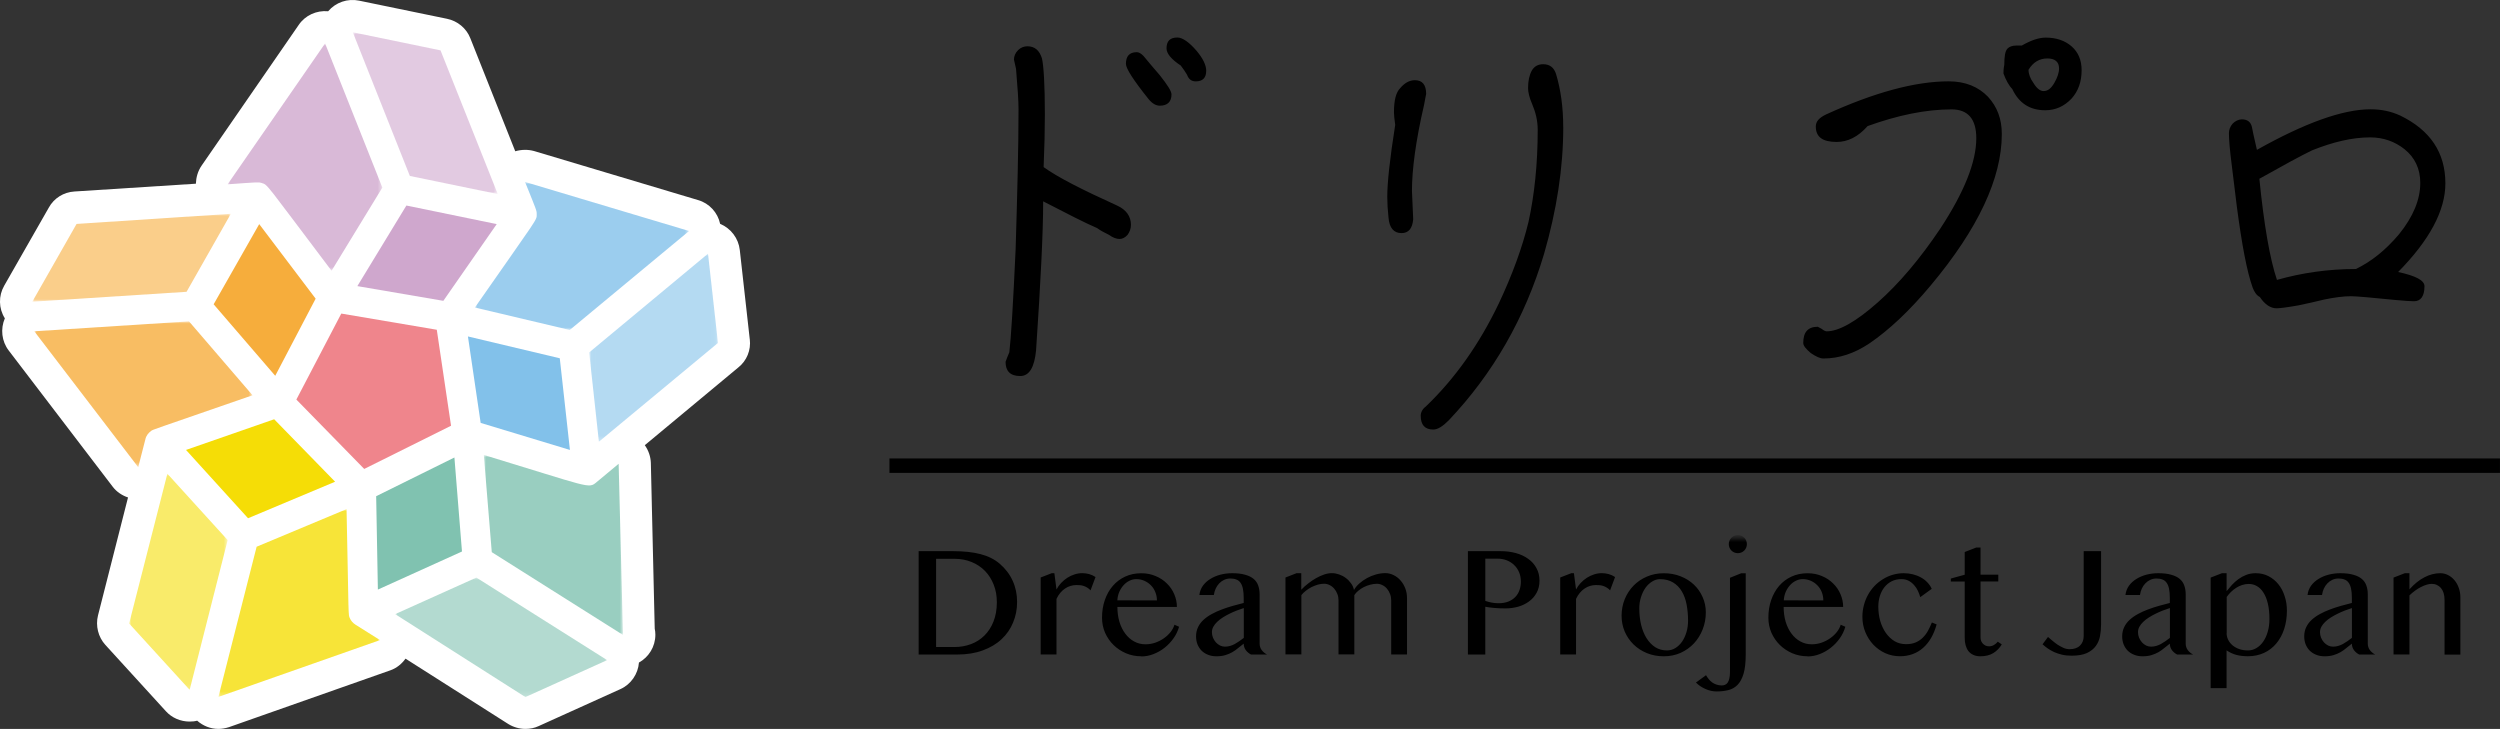 <?xml version="1.0" encoding="UTF-8"?><svg id="_レイヤー_2" xmlns="http://www.w3.org/2000/svg" xmlns:xlink="http://www.w3.org/1999/xlink" viewBox="0 0 541.91 158"><rect x="0" y="0" width="541.91" height="158" fill="#333333" stroke="none"/><defs><style>.cls-1{mask:url(#mask-10);}.cls-2{fill:#000;}.cls-2,.cls-3,.cls-4,.cls-5,.cls-6,.cls-7,.cls-8,.cls-9{stroke-width:0px;}.cls-10{opacity:.6;}.cls-11{mask:url(#mask-2);}.cls-12{mask:url(#mask-3);}.cls-13{mask:url(#mask-9);}.cls-14{mask:url(#mask-5);}.cls-3{fill:#82c1ea;}.cls-4{fill:#f5dd06;}.cls-15{mask:url(#mask-8);}.cls-5{fill:#ef858c;}.cls-16{mask:url(#mask-4);}.cls-17{opacity:.8;}.cls-18{mask:url(#mask-6);}.cls-19{fill:none;stroke:#000;stroke-miterlimit:10;stroke-width:3.13px;}.cls-6{fill:#80c2b0;}.cls-7{fill:#fff;}.cls-8{fill:#f6ad3c;}.cls-20{mask:url(#mask-1);}.cls-21{mask:url(#mask);}.cls-22{mask:url(#mask-7);}.cls-9{fill:#cfa7cd;}.cls-23{mask:url(#mask-11);}</style><mask id="mask" x="180.83" y="-8.52" width="362.14" height="104.78" maskUnits="userSpaceOnUse"><g id="mask0_195_3843"><path class="cls-7" d="M180.83-8.52h362.14v104.78H180.83V-8.52Z"/></g></mask><mask id="mask-1" x="196.09" y="115.99" width="340.15" height="46.62" maskUnits="userSpaceOnUse"><g id="mask1_195_3843"><path class="cls-7" d="M196.09,116.57h340.15v46.03H196.09v-46.03Z"/></g></mask><mask id="mask-2" x="102.94" y="39.45" width="46.43" height="32.09" maskUnits="userSpaceOnUse"><g id="mask2_195_3843"><path class="cls-7" d="M102.95,39.45h46.42v32.09h-46.42v-32.09Z"/></g></mask><mask id="mask-3" x="76.47" y="6.99" width="31.43" height="35.08" maskUnits="userSpaceOnUse"><g id="mask3_195_3843"><path class="cls-7" d="M76.47,6.99h31.43v35.08h-31.43V6.99Z"/></g></mask><mask id="mask-4" x="49.35" y="9.42" width="33.54" height="49.28" maskUnits="userSpaceOnUse"><g id="mask4_195_3843"><path class="cls-7" d="M49.35,9.42h33.54v49.28h-33.54V9.42Z"/></g></mask><mask id="mask-5" x="7" y="46.34" width="43.05" height="19.06" maskUnits="userSpaceOnUse"><g id="mask5_195_3843"><path class="cls-7" d="M7,46.34h43.05v19.06H7v-19.06Z"/></g></mask><mask id="mask-6" x="7.43" y="69.66" width="47.31" height="31.62" maskUnits="userSpaceOnUse"><g id="mask6_195_3843"><path class="cls-7" d="M7.43,69.66h47.31v31.62H7.43v-31.62Z"/></g></mask><mask id="mask-7" x="27.99" y="102.69" width="21.36" height="46.84" maskUnits="userSpaceOnUse"><g id="mask7_195_3843"><path class="cls-7" d="M27.99,102.69h21.36v46.84h-21.36v-46.84Z"/></g></mask><mask id="mask-8" x="47.34" y="110.36" width="35.04" height="40.71" maskUnits="userSpaceOnUse"><g id="mask8_195_3843"><path class="cls-7" d="M47.34,110.36h35.04v40.71h-35.04v-40.71Z"/></g></mask><mask id="mask-9" x="85.66" y="125.21" width="45.95" height="25.9" maskUnits="userSpaceOnUse"><g id="mask9_195_3843"><path class="cls-7" d="M85.66,125.21h45.95v25.9h-45.95v-25.9Z"/></g></mask><mask id="mask-10" x="104.86" y="98.62" width="30.17" height="39.02" maskUnits="userSpaceOnUse"><g id="mask10_195_3843"><path class="cls-7" d="M104.86,98.62h30.17v39.02h-30.17v-39.02Z"/></g></mask><mask id="mask-11" x="127.71" y="55" width="27.93" height="40.75" maskUnits="userSpaceOnUse"><g id="mask11_195_3843"><path class="cls-7" d="M127.72,55h27.92v40.75h-27.92v-40.75Z"/></g></mask></defs><g id="_レイヤー_1-2"><g class="cls-21"><path class="cls-2" d="M261.46,15.38c0,1.54-.82,2.26-2.26,2.26-.91,0-1.54-.45-1.9-1.45-.36-.63-.82-1.27-1.36-1.99-2.08-1.36-3.08-2.63-3.08-3.71,0-1.54.72-2.36,2.36-2.36,1.09,0,2.54,1,4.17,2.9,1.36,1.63,2.08,3.08,2.08,4.35ZM253.94,20.46c0,1.63-.91,2.45-2.54,2.45-.82,0-1.63-.45-2.45-1.45-3.26-4.08-4.89-6.61-4.89-7.61,0-1.63.72-2.54,2.36-2.54.45,0,.91.27,1.45.82,1.18,1.45,2.36,2.81,3.53,4.17,1.63,2.08,2.54,3.44,2.54,4.17ZM245.15,48.72c0,.82-.27,1.54-.72,2.17-.54.63-1.18.91-1.72.91-.72,0-1.45-.27-2.36-.91-.91-.45-1.81-.91-2.54-1.45-2.54-1.09-6.43-3.08-11.69-5.8,0,6.7-.54,17.49-1.54,32.34-.36,3.62-1.45,5.53-3.44,5.53-2.17,0-3.17-1.09-3.17-3.08.18-.54.45-1.18.82-2.08.36-2.99.82-10.42,1.36-22.29.36-11.87.63-22.02.63-30.44,0-1.63-.18-4.53-.54-8.7l-.45-1.99c0-.72.27-1.45.91-2.08.54-.54,1.27-.82,1.99-.82,1.63,0,2.63.91,3.17,2.63.36,1.54.63,5.62.63,12.14,0,3.35-.09,7.16-.27,11.42,2.99,2.17,8.33,4.89,15.94,8.34,1.99.91,2.99,2.36,2.99,4.17ZM309.14,20.36c-.09.54-.27,1.27-.45,2.36-1.81,7.79-2.63,14.04-2.63,18.66,0,.36.09,2.36.27,6.16-.18,1.99-1,2.99-2.54,2.99-1.63,0-2.63-1.09-2.81-3.35-.18-1.63-.27-3.17-.27-4.53,0-2.99.54-8.15,1.72-15.58-.18-1.27-.27-2.17-.27-2.72,0-2.63.45-4.35,1.36-5.25.91-1.09,1.99-1.72,3.17-1.72,1.63,0,2.45,1,2.45,2.99ZM338.86,27.52c0,8.97-1.45,18.12-4.17,27.54-4.17,13.95-11.05,25.91-20.66,36.06-1.27,1.27-2.36,1.99-3.35,1.99-1.81,0-2.72-1-2.72-2.99,0-.72.36-1.45,1.09-1.99,6.34-6.07,11.6-13.5,15.85-22.38,2.9-6.16,5.07-12.05,6.43-17.67,1.27-5.8,1.99-12.5,1.99-19.93,0-1.99-.45-3.81-1.18-5.53-.63-1.45-.91-2.63-.91-3.53,0-1.54.27-2.81.82-3.81.54-.91,1.36-1.36,2.45-1.36,1.45,0,2.36.72,2.81,2.17,1,3.35,1.54,7.16,1.54,11.42ZM451.22,15.2c0,2.54-.72,4.53-2.17,6.16-1.63,1.72-3.53,2.54-5.71,2.54-3.35,0-5.71-1.54-7.16-4.62-.72-.72-1.36-1.9-1.9-3.35,0-.36,0-1,.18-1.9,0-1.81.18-2.99.72-3.53.36-.36,1-.63,1.9-.63h1.18c1.9-1.09,3.63-1.72,5.17-1.72,2.26,0,4.17.63,5.62,1.9,1.45,1.27,2.17,2.99,2.17,5.16ZM433.92,29.06c0,9.6-5.17,20.57-15.4,32.8-4.62,5.53-9.06,9.69-13.32,12.59-3.26,2.17-6.52,3.26-9.97,3.26-.73,0-1.63-.45-2.72-1.18-1.09-.91-1.63-1.63-1.63-2.17,0-2.36,1-3.53,3.17-3.53,0,0,.27.18.82.45.45.36.82.54,1.09.54,2.63,0,6.34-2.08,11.05-6.25,4.62-4.08,9.15-9.42,13.59-16.04,5.17-7.88,7.79-14.41,7.79-19.57,0-4.17-1.81-6.25-5.35-6.25-5.62,0-11.69,1.27-18.21,3.62-2.08,2.36-4.35,3.44-6.7,3.44-3.08,0-4.53-1.09-4.53-3.35,0-1.09.72-1.9,2.26-2.63,10.33-4.71,19.21-7.16,26.55-7.16,3.62,0,6.43,1.18,8.52,3.35,1.99,2.17,2.99,4.8,2.99,8.06ZM446.33,14.84c0-1.45-.91-2.17-2.54-2.17-1.72,0-3.08.82-4.08,2.45,0,.91.36,1.9,1.09,2.9.72,1.18,1.45,1.72,2.17,1.72.91,0,1.63-.54,2.36-1.81.63-1.09,1-2.17,1-3.08ZM530.07,39.75c0,5.89-3.44,12.32-10.24,19.21,3.8.82,5.71,1.81,5.71,3.08,0,2.17-.82,3.26-2.26,3.26-.72,0-1.99-.09-3.99-.27-5.35-.54-8.61-.82-9.69-.82-1.63,0-3.63.27-5.8.72-1.9.45-3.81.91-5.62,1.27-2.54.45-4.08.63-4.71.63-1.27,0-2.54-.82-3.62-2.45-.73-.36-1.18-1.09-1.54-1.99-1.27-3.53-2.36-9.42-3.44-17.58l-1.09-8.88c-.45-3.44-.63-5.8-.63-7.07,0-.72.27-1.45.82-2.08.54-.54,1.27-.91,1.99-.91,1.18,0,1.9.54,2.17,1.63.09.54.45,2.26,1.09,4.98,10.33-5.8,18.57-8.79,24.64-8.79,2.36,0,4.44.45,6.43,1.36,6.52,3.17,9.78,8.06,9.78,14.68ZM524.63,39.66c0-3.08-1.18-5.53-3.44-7.34-2.08-1.63-4.53-2.54-7.43-2.54-3.9,0-8.06,1-12.59,2.81-2.45,1.18-6.25,3.26-11.42,6.16,1,9.97,2.26,17.3,3.81,21.92,5.44-1.54,11.14-2.36,17.12-2.36,3.35-1.63,6.43-4.08,9.33-7.52,3.08-3.81,4.62-7.52,4.62-11.14Z"/></g><g class="cls-20"><path class="cls-2" d="M199.13,119.47h7.47c2.3,0,4.28.21,5.93.64,1.66.43,3.04,1.12,4.14,2.06,1.26,1.08,2.21,2.32,2.84,3.72.64,1.4.96,2.92.96,4.58s-.29,3.06-.86,4.45c-.56,1.39-1.4,2.6-2.5,3.63-1.09,1.03-2.45,1.84-4.07,2.43-1.61.6-3.46.9-5.54.9h-8.37v-22.42ZM202.9,140.25h4.01c1.26,0,2.45-.21,3.57-.63,1.12-.42,2.09-1.04,2.91-1.86.83-.82,1.49-1.83,1.96-3.03.48-1.21.73-2.6.73-4.18,0-1.39-.22-2.65-.68-3.8-.45-1.16-1.08-2.16-1.89-2.99-.81-.83-1.78-1.48-2.91-1.94-1.12-.46-2.34-.69-3.67-.69h-4.02v19.12ZM228.03,124.25h.52l.46,3.53c.27-.52.61-.99,1.01-1.42.41-.43.85-.8,1.34-1.12.5-.32,1.02-.56,1.56-.73.55-.18,1.11-.27,1.67-.27.51,0,1,.07,1.49.2.5.14.96.35,1.39.64l-1.08,2.89c-.23-.25-.46-.45-.71-.59-.25-.16-.5-.28-.76-.36-.26-.09-.52-.15-.8-.17-.27-.02-.54-.03-.81-.03-.43,0-.85.06-1.27.19-.41.12-.8.31-1.17.56-.37.24-.71.55-1.03.93-.32.37-.59.81-.83,1.32v12.05h-3.43v-16.69l2.45-.95ZM247.37,142.26c-1.17,0-2.28-.22-3.31-.66-1.02-.44-1.92-1.04-2.69-1.79-.77-.75-1.37-1.64-1.83-2.65-.44-1.03-.66-2.11-.66-3.26,0-1.39.2-2.67.61-3.84.41-1.18.98-2.2,1.73-3.06.74-.86,1.63-1.53,2.67-2.01,1.05-.49,2.21-.73,3.5-.73,1.13,0,2.16.2,3.11.61.95.39,1.76.93,2.44,1.61.69.67,1.22,1.44,1.59,2.32.38.88.58,1.8.58,2.76h-12.9c0,1.16.15,2.24.44,3.23.3.99.73,1.85,1.27,2.57.54.72,1.18,1.29,1.93,1.69.74.41,1.56.61,2.45.61.74,0,1.46-.12,2.15-.36.69-.25,1.31-.57,1.86-.96.56-.39,1.04-.85,1.44-1.35.39-.51.67-1.03.83-1.57l1,.44c-.25.89-.65,1.72-1.2,2.5-.55.78-1.2,1.46-1.94,2.05-.73.58-1.53,1.03-2.4,1.37-.87.34-1.75.51-2.64.51ZM250.78,130.15c0-.65-.12-1.26-.36-1.83-.22-.56-.54-1.05-.95-1.45-.41-.42-.88-.74-1.42-.98-.54-.24-1.12-.36-1.74-.36-.52,0-1.02.12-1.49.36-.47.22-.9.55-1.27.96-.37.41-.68.89-.93,1.45-.24.56-.38,1.17-.42,1.83l8.57.02ZM271.2,141.89c-.45-.22-.83-.54-1.15-.95-.3-.42-.46-.89-.46-1.42-.41.3-.81.62-1.2.95-.38.33-.81.63-1.27.9-.45.26-.96.47-1.52.64-.55.17-1.19.25-1.93.25-.68,0-1.29-.11-1.84-.34-.54-.21-1-.51-1.39-.9-.37-.38-.66-.84-.88-1.37-.2-.53-.3-1.1-.3-1.71,0-.74.15-1.41.44-2.01.29-.6.69-1.13,1.2-1.59.52-.47,1.12-.89,1.79-1.25.68-.37,1.4-.7,2.16-.98.77-.29,1.56-.55,2.37-.78.81-.23,1.6-.43,2.37-.63v-1.08c0-.79-.06-1.45-.17-1.99-.11-.54-.29-.98-.52-1.3-.24-.34-.54-.58-.91-.71-.36-.15-.8-.22-1.3-.22s-.93.1-1.34.29c-.41.19-.77.45-1.08.78-.3.32-.56.69-.76,1.13-.19.43-.32.88-.39,1.37h-3.14c.09-.74.34-1.41.76-2,.43-.59.96-1.08,1.61-1.47.64-.41,1.37-.71,2.18-.93.82-.21,1.67-.32,2.55-.32,1.13,0,2.07.11,2.84.34.77.21,1.38.52,1.84.91.46.39.79.88.98,1.45.2.56.3,1.19.3,1.88v10.68c0,.53.15,1,.46,1.42.32.41.7.72,1.15.95h-3.45ZM269.6,131.81c-.5.16-1.01.34-1.54.54-.53.2-1.05.44-1.56.69-.51.25-.99.52-1.45.81-.46.29-.87.61-1.22.95-.35.34-.63.69-.83,1.06-.2.37-.3.76-.3,1.17,0,.43.08.83.24,1.22.16.37.37.71.63,1,.26.28.56.51.9.68.34.16.69.24,1.05.24.38,0,.75-.05,1.1-.15.35-.1.69-.24,1.01-.41.33-.18.65-.38.98-.61.33-.23.66-.47,1-.73v-6.46ZM281.09,124.25h.98v3.58c.44-.47.93-.92,1.49-1.35.55-.44,1.12-.82,1.71-1.15.59-.34,1.17-.6,1.76-.8s1.14-.29,1.68-.29,1.02.09,1.54.27c.53.18,1.01.43,1.45.76.45.33.83.72,1.15,1.17.33.44.54.92.64,1.45.28-.51.67-.98,1.17-1.42.51-.45,1.07-.84,1.67-1.17s1.25-.59,1.93-.78c.69-.19,1.36-.29,2.01-.29s1.26.15,1.83.44c.57.28,1.08.67,1.5,1.17.43.48.77,1.06,1.02,1.72.25.65.37,1.35.37,2.1v12.2h-3.43v-11.73c0-.49-.08-.94-.25-1.37-.16-.44-.38-.82-.66-1.15-.28-.33-.61-.59-1-.78-.37-.19-.77-.29-1.18-.29-.47,0-.96.07-1.45.2-.48.12-.95.3-1.39.52-.44.22-.84.49-1.2.79-.36.29-.65.61-.86.95v12.85h-3.43v-11.73c0-.49-.08-.94-.25-1.37-.17-.44-.39-.82-.68-1.15-.28-.33-.61-.59-1-.78-.38-.19-.78-.29-1.2-.29-.44,0-.9.07-1.37.2-.46.14-.92.32-1.37.54-.44.23-.85.49-1.23.8-.38.29-.7.6-.95.93v12.85h-3.45v-16.67l2.47-.96ZM318.19,119.47h7.1c1.17,0,2.27.14,3.3.42,1.03.28,1.92.7,2.67,1.25.77.54,1.36,1.21,1.79,2.01.44.79.66,1.7.66,2.72s-.22,1.9-.64,2.65c-.42.76-.97,1.38-1.67,1.88-.69.5-1.47.87-2.35,1.12-.88.24-1.77.36-2.69.36-.39,0-.81,0-1.24-.02-.43-.02-.84-.05-1.23-.08-.39-.03-.76-.07-1.1-.12-.34-.04-.61-.09-.83-.14v10.36h-3.77v-22.42ZM321.96,130.25c.43.15.88.27,1.37.37.48.09.98.14,1.49.14.81,0,1.52-.12,2.13-.36.61-.25,1.12-.58,1.52-1,.41-.43.7-.92.9-1.49.2-.58.3-1.18.3-1.83,0-.76-.13-1.44-.39-2.05s-.62-1.13-1.08-1.56c-.45-.44-.99-.78-1.61-1.02-.61-.24-1.26-.35-1.96-.35h-2.67v9.13ZM340.65,124.25h.52l.46,3.53c.27-.52.61-.99,1.01-1.42.41-.43.85-.8,1.34-1.12.5-.32,1.02-.56,1.56-.73.55-.18,1.11-.27,1.67-.27.51,0,1,.07,1.49.2.5.14.96.35,1.39.64l-1.08,2.89c-.23-.25-.46-.45-.71-.59-.25-.16-.5-.28-.76-.36-.26-.09-.52-.15-.8-.17-.27-.02-.54-.03-.81-.03-.43,0-.85.06-1.27.19-.41.12-.8.31-1.17.56-.37.24-.71.55-1.03.93-.32.37-.59.81-.83,1.32v12.05h-3.43v-16.69l2.45-.95ZM360.65,142.26c-1.33,0-2.55-.23-3.67-.69s-2.08-1.09-2.89-1.88c-.81-.8-1.45-1.73-1.91-2.79-.45-1.07-.68-2.22-.68-3.43s.22-2.47.68-3.58c.46-1.13,1.1-2.11,1.91-2.94.81-.83,1.78-1.49,2.89-1.96,1.12-.49,2.34-.73,3.67-.73s2.53.22,3.64.66c1.12.44,2.08,1.04,2.89,1.81.81.77,1.44,1.67,1.89,2.7.46,1.03.69,2.13.69,3.31,0,1.31-.23,2.54-.69,3.7-.45,1.15-1.08,2.16-1.89,3.03-.81.86-1.77,1.54-2.89,2.05-1.1.49-2.32.74-3.64.74ZM361.31,140.99c.68,0,1.3-.17,1.86-.52.56-.35,1.05-.82,1.45-1.4.41-.6.72-1.29.95-2.06.23-.78.34-1.6.34-2.47,0-1.25-.11-2.42-.32-3.52-.21-1.09-.56-2.05-1.05-2.86-.48-.81-1.12-1.45-1.89-1.91-.78-.47-1.72-.71-2.84-.71-.58,0-1.13.17-1.68.51-.54.33-1.02.78-1.44,1.35-.41.58-.73,1.25-.98,2.03-.25.77-.37,1.58-.37,2.45,0,1.26.13,2.45.39,3.55.27,1.1.66,2.07,1.17,2.89.52.82,1.14,1.48,1.88,1.96.74.47,1.59.71,2.54.71ZM369.8,146.35c.17.3.37.59.59.86.21.27.46.51.74.71.28.2.59.36.93.47.35.12.73.19,1.15.19.27,0,.51-.05.73-.15.22-.09.41-.25.56-.47.16-.23.28-.52.36-.9.09-.37.14-.84.14-1.4v-20.42l2.43-.98h.98v17.63c0,1.73-.16,3.11-.47,4.16-.32,1.05-.75,1.85-1.32,2.42-.55.56-1.21.93-1.98,1.12-.77.19-1.61.29-2.52.29-.85,0-1.66-.18-2.45-.54-.8-.35-1.48-.81-2.05-1.39l2.18-1.59ZM374.74,117.95c0-.27.05-.52.15-.76.1-.24.24-.45.42-.63.18-.18.39-.32.63-.42.24-.1.49-.15.76-.15s.52.05.76.15c.24.1.44.24.63.42.18.18.32.39.42.63.1.24.15.49.15.76s-.05.52-.15.76c-.1.24-.24.44-.42.63-.18.18-.39.32-.63.42-.24.1-.49.15-.76.15s-.52-.05-.76-.15c-.24-.1-.45-.24-.63-.42-.18-.18-.32-.39-.42-.63-.1-.24-.15-.49-.15-.76ZM391.81,142.26c-1.17,0-2.28-.22-3.31-.66-1.02-.44-1.92-1.04-2.69-1.79-.77-.75-1.37-1.64-1.83-2.65-.44-1.03-.66-2.11-.66-3.26,0-1.39.2-2.67.61-3.84.41-1.18.98-2.2,1.72-3.06.74-.86,1.63-1.53,2.67-2.01,1.05-.49,2.21-.73,3.5-.73,1.13,0,2.16.2,3.11.61.95.39,1.76.93,2.43,1.61.69.67,1.22,1.44,1.59,2.32.38.88.58,1.8.58,2.76h-12.9c0,1.16.15,2.24.44,3.23.3.99.73,1.85,1.27,2.57.54.72,1.18,1.29,1.93,1.69.74.41,1.56.61,2.45.61.74,0,1.46-.12,2.15-.36.69-.25,1.31-.57,1.86-.96.56-.39,1.04-.85,1.44-1.35.39-.51.67-1.03.83-1.57l1,.44c-.25.89-.65,1.72-1.2,2.5-.55.78-1.2,1.46-1.95,2.05-.73.58-1.53,1.03-2.4,1.37-.87.34-1.75.51-2.64.51ZM395.23,130.15c0-.65-.12-1.26-.35-1.83-.23-.56-.54-1.05-.95-1.45-.41-.42-.88-.74-1.42-.98-.54-.24-1.12-.36-1.74-.36-.52,0-1.01.12-1.49.36-.47.22-.9.55-1.27.96-.37.41-.68.89-.93,1.45-.24.56-.38,1.17-.42,1.83l8.57.02ZM416.24,129.44c-.12-.45-.29-.91-.51-1.37-.21-.46-.49-.88-.83-1.25-.33-.38-.72-.69-1.17-.93-.45-.24-.98-.36-1.59-.36-.78,0-1.48.16-2.1.47-.62.32-1.14.74-1.57,1.29-.43.54-.75,1.17-.98,1.89-.22.72-.34,1.49-.34,2.3,0,1.1.14,2.15.42,3.14.29.98.7,1.84,1.22,2.59.53.74,1.16,1.34,1.89,1.78.74.43,1.57.64,2.48.64.8,0,1.49-.12,2.08-.37.6-.26,1.11-.6,1.54-1.03.44-.43.82-.93,1.13-1.49.32-.58.6-1.18.85-1.81l1.03.42c-.29,1.08-.69,2.05-1.18,2.91-.5.86-1.08,1.58-1.76,2.18-.66.59-1.42,1.04-2.27,1.35-.83.3-1.74.46-2.72.46-1.14,0-2.2-.22-3.19-.66-.99-.45-1.85-1.07-2.59-1.84-.73-.78-1.31-1.68-1.74-2.72-.43-1.04-.64-2.15-.64-3.33,0-.87.11-1.7.32-2.5.21-.81.51-1.57.9-2.27.39-.7.86-1.34,1.4-1.91.55-.57,1.16-1.06,1.83-1.47.66-.42,1.37-.74,2.13-.96.77-.22,1.56-.34,2.38-.34.69,0,1.35.08,1.98.24.63.16,1.21.38,1.74.68.53.28,1,.64,1.4,1.07.41.42.72.88.95,1.4l-2.5,1.81ZM428.33,118.69h.98v5.88h3.85v1.47h-3.85v12.19c0,.26.05.5.14.73.1.23.23.42.39.59.17.17.37.3.59.41.22.09.47.14.74.14.38,0,.73-.1,1.05-.29.32-.19.59-.43.83-.71l.86.58c-.47.8-1.09,1.43-1.84,1.89-.75.46-1.69.69-2.81.69-.58,0-1.08-.1-1.5-.3-.43-.19-.78-.46-1.07-.81-.27-.36-.47-.78-.61-1.27-.14-.49-.2-1.04-.2-1.64v-12.19h-3.01v-.64l3.01-.83v-4.92l2.45-.96ZM455.43,135.48c0,.81-.07,1.61-.22,2.4-.15.79-.44,1.5-.9,2.13-.45.63-1.09,1.14-1.93,1.54-.83.38-1.94.58-3.31.58-.78,0-1.48-.07-2.11-.22-.62-.15-1.18-.33-1.69-.56-.51-.24-.97-.5-1.39-.79-.41-.29-.78-.59-1.13-.9l1.18-1.59c.25.2.55.46.9.76.35.3.73.6,1.13.88.42.27.85.51,1.29.71.45.2.9.3,1.35.3.99,0,1.75-.26,2.27-.78.53-.52.8-1.22.8-2.1v-18.38h3.77v16.01ZM471.95,141.89c-.45-.22-.83-.54-1.15-.95-.3-.42-.46-.89-.46-1.42-.41.3-.81.62-1.2.95-.38.33-.8.63-1.27.9-.45.26-.96.47-1.52.64-.55.17-1.19.25-1.93.25-.68,0-1.29-.11-1.84-.34-.54-.21-1-.51-1.39-.9-.37-.38-.66-.84-.88-1.37-.2-.53-.3-1.1-.3-1.71,0-.74.15-1.41.44-2.01.29-.6.69-1.13,1.2-1.59.52-.47,1.12-.89,1.79-1.25.68-.37,1.4-.7,2.16-.98.77-.29,1.56-.55,2.37-.78.81-.23,1.6-.43,2.37-.63v-1.08c0-.79-.06-1.45-.17-1.99-.11-.54-.29-.98-.52-1.3-.24-.34-.54-.58-.91-.71-.36-.15-.79-.22-1.3-.22s-.93.1-1.34.29c-.41.19-.77.45-1.08.78-.3.32-.56.69-.76,1.13-.19.43-.32.88-.39,1.37h-3.15c.09-.74.34-1.41.76-2,.43-.59.96-1.08,1.61-1.47.64-.41,1.37-.71,2.18-.93.82-.21,1.67-.32,2.55-.32,1.13,0,2.07.11,2.84.34.77.21,1.38.52,1.84.91.46.39.79.88.98,1.45.2.56.3,1.19.3,1.88v10.68c0,.53.15,1,.46,1.42.31.41.7.72,1.15.95h-3.45ZM470.34,131.81c-.49.16-1.01.34-1.54.54-.53.2-1.05.44-1.56.69-.51.25-.99.52-1.45.81-.46.29-.87.61-1.22.95-.35.34-.63.69-.83,1.06-.2.37-.3.76-.3,1.17,0,.43.08.83.24,1.22.16.37.37.71.63,1,.26.28.56.51.9.68.34.16.69.24,1.05.24.38,0,.75-.05,1.1-.15.35-.1.69-.24,1.02-.41.33-.18.65-.38.98-.61.33-.23.66-.47,1-.73v-6.46ZM481.67,124.25h.98v3.89c.35-.44.73-.89,1.15-1.35.43-.46.9-.88,1.4-1.25.52-.38,1.09-.69,1.71-.93.62-.24,1.3-.36,2.03-.36,1.03,0,1.96.21,2.79.64.83.43,1.54,1.01,2.13,1.74.6.73,1.05,1.59,1.37,2.59.33.98.49,2.03.49,3.14,0,1.43-.2,2.76-.59,3.97-.39,1.21-.96,2.25-1.69,3.13s-1.62,1.57-2.67,2.06c-1.05.48-2.22.73-3.52.73-.47,0-.92-.03-1.34-.08-.41-.04-.79-.12-1.17-.22-.36-.1-.72-.23-1.07-.39-.34-.16-.68-.35-1.03-.58v8.18h-3.45v-23.96l2.47-.96ZM482.65,137.22c0,.52.11,1.01.34,1.47.22.45.54.85.95,1.2.41.34.89.61,1.46.81.56.19,1.18.29,1.86.29s1.25-.16,1.81-.49c.58-.33,1.07-.79,1.49-1.39.43-.61.76-1.33,1-2.16.25-.83.37-1.76.37-2.77,0-1.27-.11-2.38-.34-3.33-.22-.96-.54-1.75-.95-2.38-.39-.63-.87-1.1-1.42-1.42-.54-.32-1.14-.47-1.79-.47-.5,0-.98.08-1.44.24-.45.15-.88.35-1.28.61-.41.26-.78.56-1.13.9-.34.34-.64.69-.91,1.07v7.84ZM511.41,141.89c-.45-.22-.83-.54-1.15-.95-.3-.42-.46-.89-.46-1.42-.41.3-.81.62-1.2.95-.38.33-.81.63-1.27.9-.45.26-.96.47-1.52.64-.55.17-1.19.25-1.93.25-.68,0-1.29-.11-1.84-.34-.54-.21-1-.51-1.39-.9-.37-.38-.66-.84-.88-1.37-.2-.53-.3-1.1-.3-1.71,0-.74.15-1.41.44-2.01.29-.6.69-1.13,1.2-1.59.52-.47,1.12-.89,1.79-1.25.68-.37,1.4-.7,2.16-.98.77-.29,1.56-.55,2.37-.78.81-.23,1.6-.43,2.37-.63v-1.08c0-.79-.06-1.45-.17-1.99-.11-.54-.29-.98-.52-1.3-.24-.34-.54-.58-.91-.71-.36-.15-.79-.22-1.3-.22s-.93.1-1.34.29c-.41.19-.77.45-1.08.78-.3.32-.56.69-.76,1.13-.19.43-.32.88-.39,1.37h-3.14c.09-.74.34-1.41.76-2,.43-.59.96-1.08,1.61-1.47.64-.41,1.37-.71,2.18-.93.82-.21,1.67-.32,2.55-.32,1.13,0,2.07.11,2.84.34.77.21,1.38.52,1.84.91.46.39.79.88.98,1.45.2.56.3,1.19.3,1.88v10.68c0,.53.15,1,.46,1.42.32.41.7.72,1.15.95h-3.45ZM509.8,131.81c-.5.16-1.01.34-1.54.54-.53.2-1.05.44-1.56.69-.51.25-.99.52-1.46.81-.46.29-.87.61-1.22.95-.35.34-.63.69-.83,1.06-.2.37-.3.76-.3,1.17,0,.43.08.83.24,1.22.16.37.37.71.63,1,.26.28.56.51.9.68.34.16.69.24,1.05.24.38,0,.75-.05,1.1-.15.35-.1.69-.24,1.02-.41.33-.18.65-.38.98-.61.33-.23.66-.47,1-.73v-6.46ZM521.3,124.25h.98v3.5c1.05-1.17,2.14-2.05,3.26-2.62,1.13-.59,2.27-.88,3.43-.88.61,0,1.17.14,1.69.41.53.27.99.64,1.39,1.12.39.47.71,1.03.93,1.67.23.63.34,1.31.34,2.03v12.41h-3.43v-11.82c0-.58-.07-1.08-.2-1.51-.14-.44-.33-.8-.58-1.1-.25-.29-.54-.51-.88-.66-.33-.16-.69-.24-1.1-.24-.36,0-.74.06-1.15.19-.41.12-.82.3-1.25.52-.42.21-.83.47-1.25.78-.42.3-.82.64-1.2,1.01v12.81h-3.45v-16.67l2.47-.96Z"/></g><path class="cls-19" d="M192.8,100.94h349.1"/><path class="cls-7" d="M162.52,73.54l-2.16-19.35c-.28-2.53-1.92-4.68-4.26-5.67-.52-2.44-2.34-4.45-4.78-5.15l-35.55-10.63c-1.36-.37-2.76-.33-4.08.05l-9.74-24.5c-.84-2.15-2.76-3.75-5.06-4.22L77.83.14c-2.48-.52-5.06.37-6.7,2.3-2.53-.23-4.97.89-6.37,2.95l-21.08,30.54c-.8,1.17-1.17,2.53-1.22,3.89l-26.32,1.69c-2.34.14-4.45,1.45-5.57,3.51L.91,61.93c-1.26,2.2-1.22,4.92.14,7.07-.98,2.3-.7,4.97.84,6.98l22.53,29.51c.84,1.12,2.06,1.92,3.33,2.34l-6.51,25.58c-.56,2.25.05,4.68,1.59,6.37l13.12,14.38c1.31,1.45,3.19,2.25,5.15,2.25.56,0,1.12-.05,1.64-.19,1.26,1.12,2.9,1.78,4.59,1.78.75,0,1.55-.14,2.3-.38l34.99-12.32c1.36-.47,2.48-1.41,3.28-2.53l22.25,14.15c1.12.7,2.44,1.08,3.75,1.08.98,0,1.97-.19,2.86-.61l17.71-8.01c2.3-1.03,3.84-3.28,4.03-5.76,2.11-1.17,3.56-3.42,3.56-6.04,0-.47-.05-.89-.14-1.31l-.84-35.93c-.05-1.41-.52-2.72-1.31-3.84l20.28-16.86c1.83-1.45,2.76-3.75,2.48-6.09Z"/><path class="cls-6" d="M100.13,119.55l-18.22,8.25-.37-20.24,16.96-8.39,1.64,20.38Z"/><path class="cls-9" d="M107.67,48.58l-11.57,16.63-18.64-3.19,10.63-17.47,19.58,4.03Z"/><path class="cls-5" d="M97.78,92.28l-18.83,9.37-14.71-15.04,9.74-18.64,20.7,3.51,3.09,20.8Z"/><path class="cls-8" d="M56.19,48.58l12.23,16.16-8.76,16.72-13.35-15.5,9.88-17.38Z"/><path class="cls-4" d="M53.76,112.33l-13.44-14.8,19.11-6.65,13.21,13.54-18.88,7.92Z"/><path class="cls-3" d="M123.54,97.53l-19.35-5.86-2.76-18.74,19.91,4.73,2.2,19.86Z"/><g class="cls-11"><g class="cls-17"><path class="cls-3" d="M149.36,50.08l-25.86,21.45-20.56-4.87c13.91-19.95,13.4-18.83,13.4-20.24,0-.8,0-.7-2.53-6.98l35.55,10.63Z"/></g></g><g class="cls-12"><g class="cls-10"><path class="cls-9" d="M107.9,42.07l-19.06-3.93-12.37-31.15,19.02,3.93,12.41,31.15Z"/></g></g><g class="cls-16"><g class="cls-17"><path class="cls-9" d="M70.47,9.42l12.41,31.24-11.01,18.03c-14.52-19.21-13.77-18.6-15.13-19.02-.75-.23-.7-.19-7.4.28l21.13-30.54Z"/></g></g><g class="cls-14"><g class="cls-10"><path class="cls-8" d="M16.6,48.54l33.44-2.2-9.6,16.91-33.44,2.15,9.6-16.86Z"/></g></g><g class="cls-18"><g class="cls-17"><path class="cls-8" d="M7.43,71.81c2.9-.19,32.04-2.06,33.54-2.15l13.77,16.02c-22.34,7.73-21.45,7.4-21.92,7.68-.66.47-1.17,1.12-1.31,1.87l-1.55,6.04-22.53-29.46Z"/></g></g><g class="cls-22"><g class="cls-10"><path class="cls-4" d="M36.28,102.69l13.07,14.38-8.24,32.46-13.12-14.38,8.29-32.46Z"/></g></g><g class="cls-15"><g class="cls-17"><path class="cls-4" d="M47.34,151.07l8.29-32.56,19.49-8.15c.47,24.12.37,22.86.7,23.61.23.56.66,1.08,1.26,1.45l5.29,3.33-35.04,12.32Z"/></g></g><g class="cls-13"><g class="cls-10"><path class="cls-6" d="M113.9,151.11l-28.25-17.99,17.61-7.92,28.34,17.89-17.71,8.01Z"/></g></g><g class="cls-1"><g class="cls-17"><path class="cls-6" d="M135.03,137.63l-28.43-17.94-1.73-21.08c23.14,7.03,22.67,7.4,24.45,5.9l4.78-3.98.94,37.1Z"/></g></g><g class="cls-23"><g class="cls-10"><path class="cls-3" d="M155.63,74.34l-25.81,21.41-2.11-19.35,25.76-21.41,2.16,19.35Z"/></g></g></g></svg>